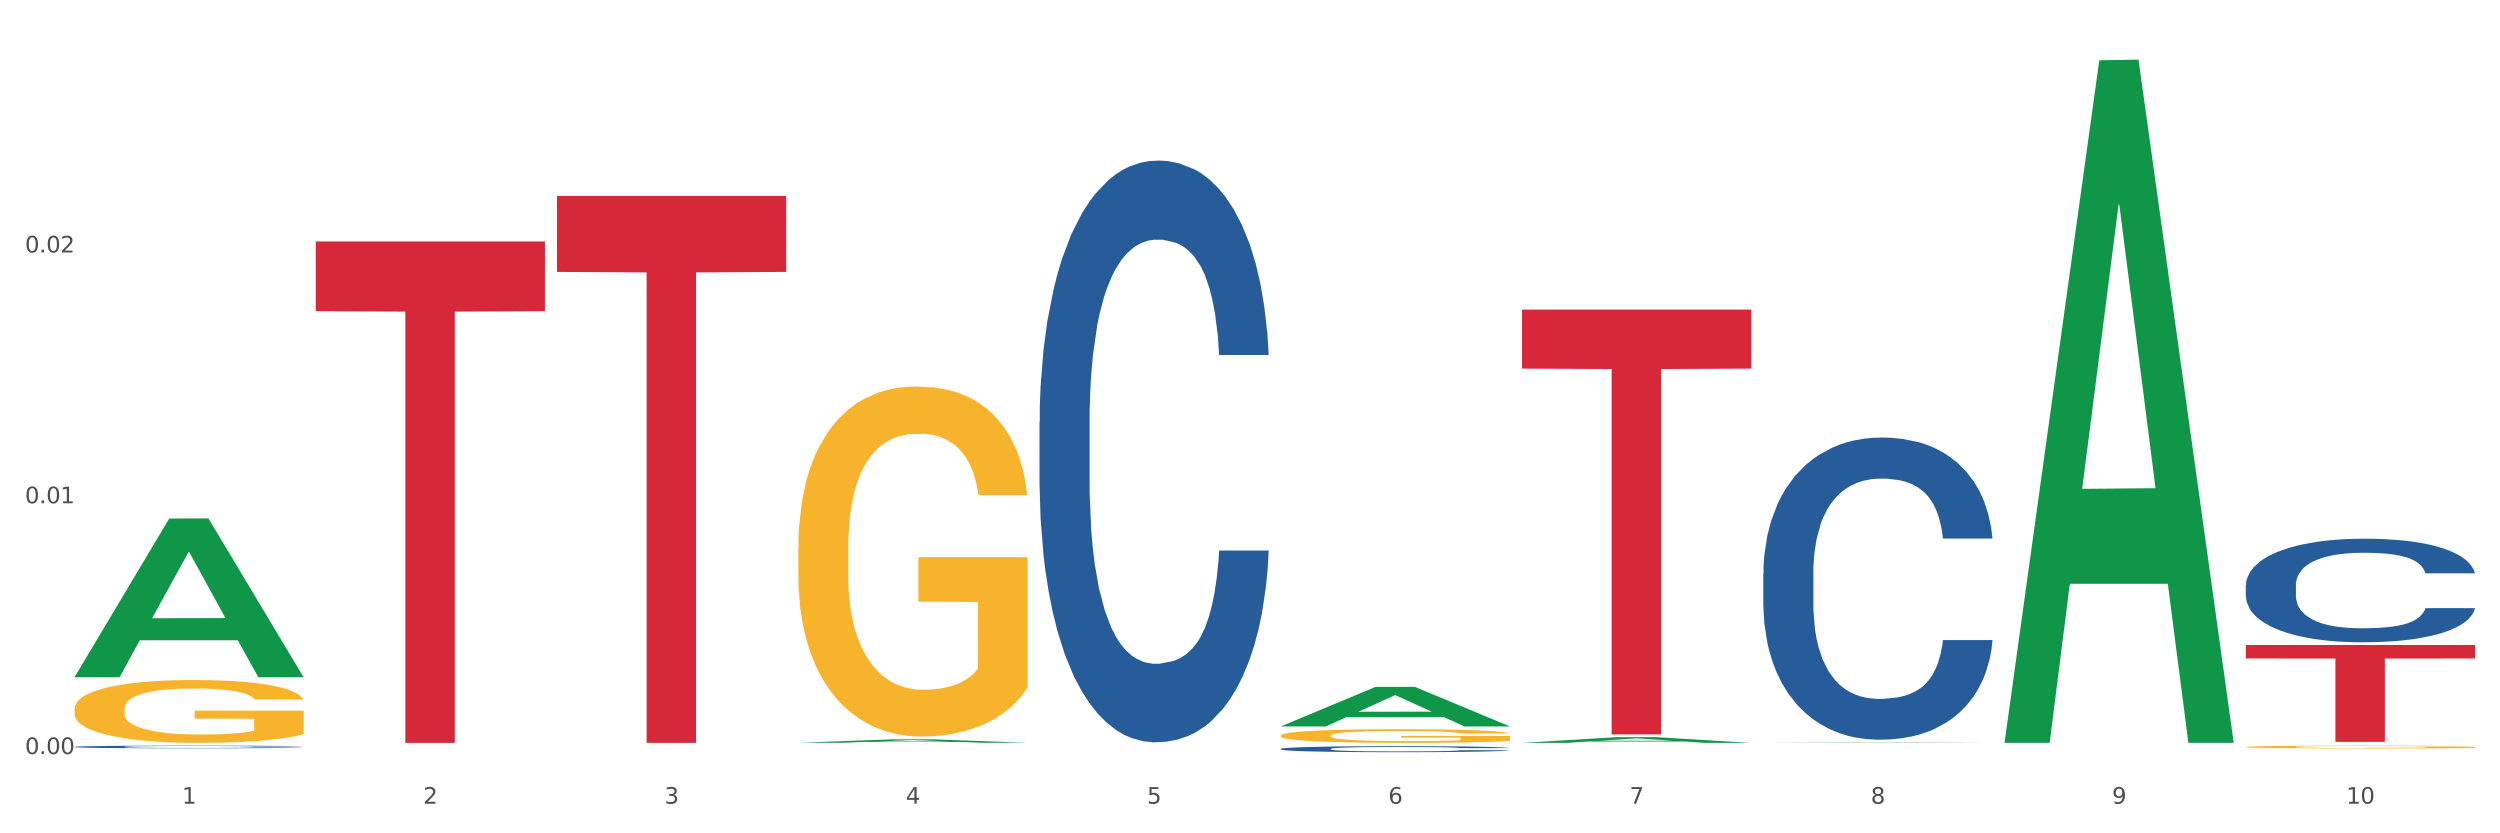 <?xml version="1.0" encoding="utf-8" standalone="no"?>
<!DOCTYPE svg PUBLIC "-//W3C//DTD SVG 1.1//EN"
  "http://www.w3.org/Graphics/SVG/1.1/DTD/svg11.dtd">
<svg xmlns:xlink="http://www.w3.org/1999/xlink" width="1080pt" height="360pt" viewBox="0 0 1080 360" xmlns="http://www.w3.org/2000/svg" version="1.1">
 <rect x="0" y="0" width="1080" height="360" fill="#333333" stroke="none"/>
 <defs>
  <style type="text/css">*{stroke-linejoin: round; stroke-linecap: butt}</style>
 </defs>
 <g id="figure_1">
  <g id="patch_1">
   <path d="M 0 360 
L 1080 360 
L 1080 0 
L 0 0 
z
" style="fill: #ffffff; stroke: #ffffff; stroke-linejoin: miter"/>
  </g>
  <g id="axes_1">
   <g id="matplotlib.axis_1">
    <g id="xtick_1">
     <g id="text_1">
      <!-- 1 -->
      <g style="fill: #4d4d4d" transform="translate(78.627 347.204) scale(0.096 -0.096)">
       <defs>
        <path id="DejaVuSans-31" d="M 794 531 
L 1825 531 
L 1825 4091 
L 703 3866 
L 703 4441 
L 1819 4666 
L 2450 4666 
L 2450 531 
L 3481 531 
L 3481 0 
L 794 0 
L 794 531 
z
" transform="scale(0.016)"/>
       </defs>
       <use xlink:href="#DejaVuSans-31"/>
      </g>
     </g>
    </g>
    <g id="xtick_2">
     <g id="text_2">
      <!-- 2 -->
      <g style="fill: #4d4d4d" transform="translate(182.851 347.204) scale(0.096 -0.096)">
       <defs>
        <path id="DejaVuSans-32" d="M 1228 531 
L 3431 531 
L 3431 0 
L 469 0 
L 469 531 
Q 828 903 1448 1529 
Q 2069 2156 2228 2338 
Q 2531 2678 2651 2914 
Q 2772 3150 2772 3378 
Q 2772 3750 2511 3984 
Q 2250 4219 1831 4219 
Q 1534 4219 1204 4116 
Q 875 4013 500 3803 
L 500 4441 
Q 881 4594 1212 4672 
Q 1544 4750 1819 4750 
Q 2544 4750 2975 4387 
Q 3406 4025 3406 3419 
Q 3406 3131 3298 2873 
Q 3191 2616 2906 2266 
Q 2828 2175 2409 1742 
Q 1991 1309 1228 531 
z
" transform="scale(0.016)"/>
       </defs>
       <use xlink:href="#DejaVuSans-32"/>
      </g>
     </g>
    </g>
    <g id="xtick_3">
     <g id="text_3">
      <!-- 3 -->
      <g style="fill: #4d4d4d" transform="translate(287.074 347.204) scale(0.096 -0.096)">
       <defs>
        <path id="DejaVuSans-33" d="M 2597 2516 
Q 3050 2419 3304 2112 
Q 3559 1806 3559 1356 
Q 3559 666 3084 287 
Q 2609 -91 1734 -91 
Q 1441 -91 1130 -33 
Q 819 25 488 141 
L 488 750 
Q 750 597 1062 519 
Q 1375 441 1716 441 
Q 2309 441 2620 675 
Q 2931 909 2931 1356 
Q 2931 1769 2642 2001 
Q 2353 2234 1838 2234 
L 1294 2234 
L 1294 2753 
L 1863 2753 
Q 2328 2753 2575 2939 
Q 2822 3125 2822 3475 
Q 2822 3834 2567 4026 
Q 2313 4219 1838 4219 
Q 1578 4219 1281 4162 
Q 984 4106 628 3988 
L 628 4550 
Q 988 4650 1302 4700 
Q 1616 4750 1894 4750 
Q 2613 4750 3031 4423 
Q 3450 4097 3450 3541 
Q 3450 3153 3228 2886 
Q 3006 2619 2597 2516 
z
" transform="scale(0.016)"/>
       </defs>
       <use xlink:href="#DejaVuSans-33"/>
      </g>
     </g>
    </g>
    <g id="xtick_4">
     <g id="text_4">
      <!-- 4 -->
      <g style="fill: #4d4d4d" transform="translate(391.298 347.204) scale(0.096 -0.096)">
       <defs>
        <path id="DejaVuSans-34" d="M 2419 4116 
L 825 1625 
L 2419 1625 
L 2419 4116 
z
M 2253 4666 
L 3047 4666 
L 3047 1625 
L 3713 1625 
L 3713 1100 
L 3047 1100 
L 3047 0 
L 2419 0 
L 2419 1100 
L 313 1100 
L 313 1709 
L 2253 4666 
z
" transform="scale(0.016)"/>
       </defs>
       <use xlink:href="#DejaVuSans-34"/>
      </g>
     </g>
    </g>
    <g id="xtick_5">
     <g id="text_5">
      <!-- 5 -->
      <g style="fill: #4d4d4d" transform="translate(495.522 347.204) scale(0.096 -0.096)">
       <defs>
        <path id="DejaVuSans-35" d="M 691 4666 
L 3169 4666 
L 3169 4134 
L 1269 4134 
L 1269 2991 
Q 1406 3038 1543 3061 
Q 1681 3084 1819 3084 
Q 2600 3084 3056 2656 
Q 3513 2228 3513 1497 
Q 3513 744 3044 326 
Q 2575 -91 1722 -91 
Q 1428 -91 1123 -41 
Q 819 9 494 109 
L 494 744 
Q 775 591 1075 516 
Q 1375 441 1709 441 
Q 2250 441 2565 725 
Q 2881 1009 2881 1497 
Q 2881 1984 2565 2268 
Q 2250 2553 1709 2553 
Q 1456 2553 1204 2497 
Q 953 2441 691 2322 
L 691 4666 
z
" transform="scale(0.016)"/>
       </defs>
       <use xlink:href="#DejaVuSans-35"/>
      </g>
     </g>
    </g>
    <g id="xtick_6">
     <g id="text_6">
      <!-- 6 -->
      <g style="fill: #4d4d4d" transform="translate(599.745 347.204) scale(0.096 -0.096)">
       <defs>
        <path id="DejaVuSans-36" d="M 2113 2584 
Q 1688 2584 1439 2293 
Q 1191 2003 1191 1497 
Q 1191 994 1439 701 
Q 1688 409 2113 409 
Q 2538 409 2786 701 
Q 3034 994 3034 1497 
Q 3034 2003 2786 2293 
Q 2538 2584 2113 2584 
z
M 3366 4563 
L 3366 3988 
Q 3128 4100 2886 4159 
Q 2644 4219 2406 4219 
Q 1781 4219 1451 3797 
Q 1122 3375 1075 2522 
Q 1259 2794 1537 2939 
Q 1816 3084 2150 3084 
Q 2853 3084 3261 2657 
Q 3669 2231 3669 1497 
Q 3669 778 3244 343 
Q 2819 -91 2113 -91 
Q 1303 -91 875 529 
Q 447 1150 447 2328 
Q 447 3434 972 4092 
Q 1497 4750 2381 4750 
Q 2619 4750 2861 4703 
Q 3103 4656 3366 4563 
z
" transform="scale(0.016)"/>
       </defs>
       <use xlink:href="#DejaVuSans-36"/>
      </g>
     </g>
    </g>
    <g id="xtick_7">
     <g id="text_7">
      <!-- 7 -->
      <g style="fill: #4d4d4d" transform="translate(703.969 347.204) scale(0.096 -0.096)">
       <defs>
        <path id="DejaVuSans-37" d="M 525 4666 
L 3525 4666 
L 3525 4397 
L 1831 0 
L 1172 0 
L 2766 4134 
L 525 4134 
L 525 4666 
z
" transform="scale(0.016)"/>
       </defs>
       <use xlink:href="#DejaVuSans-37"/>
      </g>
     </g>
    </g>
    <g id="xtick_8">
     <g id="text_8">
      <!-- 8 -->
      <g style="fill: #4d4d4d" transform="translate(808.193 347.204) scale(0.096 -0.096)">
       <defs>
        <path id="DejaVuSans-38" d="M 2034 2216 
Q 1584 2216 1326 1975 
Q 1069 1734 1069 1313 
Q 1069 891 1326 650 
Q 1584 409 2034 409 
Q 2484 409 2743 651 
Q 3003 894 3003 1313 
Q 3003 1734 2745 1975 
Q 2488 2216 2034 2216 
z
M 1403 2484 
Q 997 2584 770 2862 
Q 544 3141 544 3541 
Q 544 4100 942 4425 
Q 1341 4750 2034 4750 
Q 2731 4750 3128 4425 
Q 3525 4100 3525 3541 
Q 3525 3141 3298 2862 
Q 3072 2584 2669 2484 
Q 3125 2378 3379 2068 
Q 3634 1759 3634 1313 
Q 3634 634 3220 271 
Q 2806 -91 2034 -91 
Q 1263 -91 848 271 
Q 434 634 434 1313 
Q 434 1759 690 2068 
Q 947 2378 1403 2484 
z
M 1172 3481 
Q 1172 3119 1398 2916 
Q 1625 2713 2034 2713 
Q 2441 2713 2670 2916 
Q 2900 3119 2900 3481 
Q 2900 3844 2670 4047 
Q 2441 4250 2034 4250 
Q 1625 4250 1398 4047 
Q 1172 3844 1172 3481 
z
" transform="scale(0.016)"/>
       </defs>
       <use xlink:href="#DejaVuSans-38"/>
      </g>
     </g>
    </g>
    <g id="xtick_9">
     <g id="text_9">
      <!-- 9 -->
      <g style="fill: #4d4d4d" transform="translate(912.416 347.204) scale(0.096 -0.096)">
       <defs>
        <path id="DejaVuSans-39" d="M 703 97 
L 703 672 
Q 941 559 1184 500 
Q 1428 441 1663 441 
Q 2288 441 2617 861 
Q 2947 1281 2994 2138 
Q 2813 1869 2534 1725 
Q 2256 1581 1919 1581 
Q 1219 1581 811 2004 
Q 403 2428 403 3163 
Q 403 3881 828 4315 
Q 1253 4750 1959 4750 
Q 2769 4750 3195 4129 
Q 3622 3509 3622 2328 
Q 3622 1225 3098 567 
Q 2575 -91 1691 -91 
Q 1453 -91 1209 -44 
Q 966 3 703 97 
z
M 1959 2075 
Q 2384 2075 2632 2365 
Q 2881 2656 2881 3163 
Q 2881 3666 2632 3958 
Q 2384 4250 1959 4250 
Q 1534 4250 1286 3958 
Q 1038 3666 1038 3163 
Q 1038 2656 1286 2365 
Q 1534 2075 1959 2075 
z
" transform="scale(0.016)"/>
       </defs>
       <use xlink:href="#DejaVuSans-39"/>
      </g>
     </g>
    </g>
    <g id="xtick_10">
     <g id="text_10">
      <!-- 10 -->
      <g style="fill: #4d4d4d" transform="translate(1013.586 347.204) scale(0.096 -0.096)">
       <defs>
        <path id="DejaVuSans-30" d="M 2034 4250 
Q 1547 4250 1301 3770 
Q 1056 3291 1056 2328 
Q 1056 1369 1301 889 
Q 1547 409 2034 409 
Q 2525 409 2770 889 
Q 3016 1369 3016 2328 
Q 3016 3291 2770 3770 
Q 2525 4250 2034 4250 
z
M 2034 4750 
Q 2819 4750 3233 4129 
Q 3647 3509 3647 2328 
Q 3647 1150 3233 529 
Q 2819 -91 2034 -91 
Q 1250 -91 836 529 
Q 422 1150 422 2328 
Q 422 3509 836 4129 
Q 1250 4750 2034 4750 
z
" transform="scale(0.016)"/>
       </defs>
       <use xlink:href="#DejaVuSans-31"/>
       <use xlink:href="#DejaVuSans-30" transform="translate(63.623 0)"/>
      </g>
     </g>
    </g>
    <g id="xtick_11"/>
    <g id="xtick_12"/>
    <g id="xtick_13"/>
    <g id="xtick_14"/>
    <g id="xtick_15"/>
    <g id="xtick_16"/>
    <g id="xtick_17"/>
    <g id="xtick_18"/>
    <g id="xtick_19"/>
   </g>
   <g id="matplotlib.axis_2">
    <g id="ytick_1">
     <g id="text_11">
      <!-- 0.00 -->
      <g style="fill: #4d4d4d" transform="translate(10.8 325.764) scale(0.096 -0.096)">
       <defs>
        <path id="DejaVuSans-2e" d="M 684 794 
L 1344 794 
L 1344 0 
L 684 0 
L 684 794 
z
" transform="scale(0.016)"/>
       </defs>
       <use xlink:href="#DejaVuSans-30"/>
       <use xlink:href="#DejaVuSans-2e" transform="translate(63.623 0)"/>
       <use xlink:href="#DejaVuSans-30" transform="translate(95.41 0)"/>
       <use xlink:href="#DejaVuSans-30" transform="translate(159.033 0)"/>
      </g>
     </g>
    </g>
    <g id="ytick_2">
     <g id="text_12">
      <!-- 0.01 -->
      <g style="fill: #4d4d4d" transform="translate(10.8 217.417) scale(0.096 -0.096)">
       <use xlink:href="#DejaVuSans-30"/>
       <use xlink:href="#DejaVuSans-2e" transform="translate(63.623 0)"/>
       <use xlink:href="#DejaVuSans-30" transform="translate(95.41 0)"/>
       <use xlink:href="#DejaVuSans-31" transform="translate(159.033 0)"/>
      </g>
     </g>
    </g>
    <g id="ytick_3">
     <g id="text_13">
      <!-- 0.02 -->
      <g style="fill: #4d4d4d" transform="translate(10.8 109.069) scale(0.096 -0.096)">
       <use xlink:href="#DejaVuSans-30"/>
       <use xlink:href="#DejaVuSans-2e" transform="translate(63.623 0)"/>
       <use xlink:href="#DejaVuSans-30" transform="translate(95.41 0)"/>
       <use xlink:href="#DejaVuSans-32" transform="translate(159.033 0)"/>
      </g>
     </g>
    </g>
    <g id="ytick_4"/>
    <g id="ytick_5"/>
    <g id="ytick_6"/>
   </g>
   <g id="PolyCollection_1">
    <path d="M 32.175 292.462 
L 32.277 292.398 
L 73.107 224.008 
L 90.051 223.943 
L 131.187 292.591 
L 111.589 292.591 
L 102.709 276.605 
L 60.552 276.605 
L 60.246 276.863 
L 51.671 292.591 
L 32.175 292.591 
L 32.175 292.462 
L 65.86 267.066 
L 97.401 267.001 
L 81.783 238.575 
L 81.579 238.446 
L 81.375 238.639 
L 65.758 267.001 
L 65.86 267.066 
L 32.175 292.462 
z
" clip-path="url(#pc1be4b6516)" style="fill: #109648"/>
    <path d="M 344.846 236.845 
L 344.963 236.707 
L 344.963 231.735 
L 345.197 227.453 
L 346.366 217.094 
L 348.119 208.531 
L 349.405 203.973 
L 350.691 200.243 
L 352.21 196.514 
L 354.081 192.647 
L 357.471 186.984 
L 359.575 184.083 
L 362.147 181.045 
L 366.823 176.625 
L 370.213 174.139 
L 373.72 172.067 
L 379.448 169.581 
L 383.188 168.476 
L 387.163 167.647 
L 391.956 167.095 
L 395.579 166.957 
L 403.529 167.371 
L 410.309 168.614 
L 413.582 169.581 
L 417.79 171.238 
L 420.011 172.343 
L 423.635 174.553 
L 427.376 177.454 
L 429.947 179.94 
L 433.805 184.636 
L 436.728 189.332 
L 439.416 195.133 
L 440.819 199.138 
L 441.871 202.868 
L 442.806 207.149 
L 443.741 213.917 
L 422.7 213.917 
L 421.882 209.083 
L 420.596 204.525 
L 418.725 200.105 
L 417.089 197.343 
L 414.283 193.89 
L 411.711 191.68 
L 409.023 190.023 
L 405.75 188.641 
L 403.178 187.951 
L 399.554 187.398 
L 392.423 187.536 
L 387.63 188.641 
L 384.357 190.023 
L 382.253 191.266 
L 380.383 192.647 
L 378.279 194.581 
L 375.824 197.481 
L 374.07 200.105 
L 372.317 203.42 
L 370.914 206.735 
L 369.628 210.602 
L 368.576 214.746 
L 367.758 219.028 
L 367.056 224.276 
L 366.472 232.978 
L 366.472 251.9 
L 366.706 256.182 
L 367.29 261.845 
L 367.992 266.126 
L 369.161 271.237 
L 370.213 274.69 
L 372.2 279.662 
L 374.421 283.806 
L 376.174 286.43 
L 377.928 288.64 
L 380.967 291.678 
L 384.357 294.164 
L 387.28 295.684 
L 391.254 297.065 
L 393.943 297.617 
L 396.281 297.894 
L 402.009 297.894 
L 406.1 297.479 
L 410.659 296.513 
L 414.166 295.269 
L 417.089 293.75 
L 420.362 291.264 
L 422.466 288.916 
L 422.466 260.049 
L 396.748 259.911 
L 396.748 240.712 
L 443.858 240.712 
L 443.858 297.065 
L 441.871 299.965 
L 439.65 302.59 
L 437.312 304.938 
L 433.805 307.838 
L 429.597 310.601 
L 425.856 312.534 
L 421.882 314.192 
L 417.206 315.711 
L 411.127 317.092 
L 407.386 317.645 
L 402.71 318.059 
L 397.216 318.197 
L 392.423 317.921 
L 387.747 317.23 
L 382.838 315.987 
L 378.045 314.192 
L 374.421 312.396 
L 370.797 310.186 
L 366.94 307.286 
L 363.9 304.523 
L 361.562 302.037 
L 358.99 298.861 
L 356.185 294.717 
L 354.081 290.988 
L 352.21 287.12 
L 350.223 282.148 
L 348.82 277.866 
L 347.418 272.48 
L 346.599 268.474 
L 345.664 262.259 
L 344.963 253.557 
L 344.846 236.845 
z
" clip-path="url(#pc1be4b6516)" style="fill: #f7b32b"/>
    <path d="M 553.293 317.748 
L 553.41 317.742 
L 553.41 317.548 
L 553.644 317.38 
L 554.813 316.975 
L 556.566 316.64 
L 557.852 316.461 
L 559.138 316.315 
L 560.658 316.169 
L 562.528 316.018 
L 565.918 315.796 
L 568.022 315.683 
L 570.594 315.564 
L 575.27 315.391 
L 578.66 315.294 
L 582.167 315.213 
L 587.895 315.115 
L 591.636 315.072 
L 595.61 315.04 
L 600.403 315.018 
L 604.027 315.013 
L 611.976 315.029 
L 618.756 315.078 
L 622.029 315.115 
L 626.237 315.18 
L 628.458 315.223 
L 632.082 315.31 
L 635.823 315.423 
L 638.395 315.521 
L 642.252 315.705 
L 645.175 315.888 
L 647.863 316.115 
L 649.266 316.272 
L 650.318 316.418 
L 651.253 316.586 
L 652.189 316.85 
L 631.147 316.85 
L 630.329 316.661 
L 629.043 316.483 
L 627.173 316.31 
L 625.536 316.202 
L 622.73 316.067 
L 620.159 315.98 
L 617.47 315.915 
L 614.197 315.861 
L 611.625 315.834 
L 608.001 315.813 
L 600.87 315.818 
L 596.078 315.861 
L 592.805 315.915 
L 590.7 315.964 
L 588.83 316.018 
L 586.726 316.094 
L 584.271 316.207 
L 582.518 316.31 
L 580.764 316.44 
L 579.361 316.569 
L 578.075 316.721 
L 577.023 316.883 
L 576.205 317.05 
L 575.504 317.256 
L 574.919 317.596 
L 574.919 318.337 
L 575.153 318.504 
L 575.737 318.726 
L 576.439 318.893 
L 577.608 319.093 
L 578.66 319.229 
L 580.647 319.423 
L 582.868 319.585 
L 584.622 319.688 
L 586.375 319.774 
L 589.415 319.893 
L 592.805 319.991 
L 595.727 320.05 
L 599.702 320.104 
L 602.39 320.126 
L 604.728 320.137 
L 610.456 320.137 
L 614.548 320.12 
L 619.107 320.083 
L 622.613 320.034 
L 625.536 319.974 
L 628.809 319.877 
L 630.913 319.785 
L 630.913 318.656 
L 605.196 318.65 
L 605.196 317.899 
L 652.306 317.899 
L 652.306 320.104 
L 650.318 320.218 
L 648.097 320.32 
L 645.759 320.412 
L 642.252 320.526 
L 638.044 320.634 
L 634.303 320.71 
L 630.329 320.774 
L 625.653 320.834 
L 619.574 320.888 
L 615.833 320.91 
L 611.158 320.926 
L 605.663 320.931 
L 600.87 320.92 
L 596.195 320.893 
L 591.285 320.845 
L 586.492 320.774 
L 582.868 320.704 
L 579.244 320.618 
L 575.387 320.504 
L 572.347 320.396 
L 570.009 320.299 
L 567.438 320.174 
L 564.632 320.012 
L 562.528 319.866 
L 560.658 319.715 
L 558.67 319.52 
L 557.268 319.353 
L 555.865 319.142 
L 555.047 318.985 
L 554.111 318.742 
L 553.41 318.402 
L 553.293 317.748 
z
" clip-path="url(#pc1be4b6516)" style="fill: #f7b32b"/>
    <path d="M 970.188 322.675 
L 970.304 322.674 
L 970.304 322.634 
L 970.538 322.6 
L 971.707 322.517 
L 973.461 322.449 
L 974.747 322.413 
L 976.032 322.383 
L 977.552 322.353 
L 979.422 322.322 
L 982.813 322.277 
L 984.917 322.254 
L 987.488 322.229 
L 992.164 322.194 
L 995.554 322.174 
L 999.061 322.157 
L 1004.789 322.138 
L 1008.53 322.129 
L 1012.505 322.122 
L 1017.297 322.118 
L 1020.921 322.117 
L 1028.87 322.12 
L 1035.65 322.13 
L 1038.923 322.138 
L 1043.132 322.151 
L 1045.353 322.16 
L 1048.977 322.177 
L 1052.717 322.201 
L 1055.289 322.22 
L 1059.147 322.258 
L 1062.069 322.295 
L 1064.758 322.342 
L 1066.161 322.374 
L 1067.213 322.404 
L 1068.148 322.438 
L 1069.083 322.492 
L 1048.041 322.492 
L 1047.223 322.453 
L 1045.937 322.417 
L 1044.067 322.382 
L 1042.43 322.36 
L 1039.625 322.332 
L 1037.053 322.314 
L 1034.364 322.301 
L 1031.091 322.29 
L 1028.52 322.284 
L 1024.896 322.28 
L 1017.765 322.281 
L 1012.972 322.29 
L 1009.699 322.301 
L 1007.595 322.311 
L 1005.724 322.322 
L 1003.62 322.337 
L 1001.165 322.361 
L 999.412 322.382 
L 997.659 322.408 
L 996.256 322.435 
L 994.97 322.466 
L 993.918 322.499 
L 993.1 322.533 
L 992.398 322.575 
L 991.814 322.644 
L 991.814 322.796 
L 992.047 322.83 
L 992.632 322.875 
L 993.333 322.909 
L 994.502 322.95 
L 995.554 322.978 
L 997.542 323.018 
L 999.763 323.051 
L 1001.516 323.072 
L 1003.27 323.089 
L 1006.309 323.114 
L 1009.699 323.134 
L 1012.621 323.146 
L 1016.596 323.157 
L 1019.285 323.161 
L 1021.623 323.163 
L 1027.351 323.163 
L 1031.442 323.16 
L 1036.001 323.152 
L 1039.508 323.142 
L 1042.43 323.13 
L 1045.704 323.11 
L 1047.808 323.092 
L 1047.808 322.861 
L 1022.09 322.86 
L 1022.09 322.706 
L 1069.2 322.706 
L 1069.2 323.157 
L 1067.213 323.18 
L 1064.992 323.201 
L 1062.654 323.22 
L 1059.147 323.243 
L 1054.938 323.265 
L 1051.198 323.28 
L 1047.223 323.294 
L 1042.547 323.306 
L 1036.469 323.317 
L 1032.728 323.321 
L 1028.052 323.325 
L 1022.558 323.326 
L 1017.765 323.323 
L 1013.089 323.318 
L 1008.179 323.308 
L 1003.387 323.294 
L 999.763 323.279 
L 996.139 323.262 
L 992.281 323.238 
L 989.242 323.216 
L 986.904 323.196 
L 984.332 323.171 
L 981.527 323.138 
L 979.422 323.108 
L 977.552 323.077 
L 975.565 323.037 
L 974.162 323.003 
L 972.759 322.96 
L 971.941 322.928 
L 971.006 322.878 
L 970.304 322.809 
L 970.188 322.675 
z
" clip-path="url(#pc1be4b6516)" style="fill: #f7b32b"/>
    <path d="M 970.188 252.822 
L 970.305 252.781 
L 970.305 251.637 
L 970.656 250.084 
L 971.943 247.224 
L 973.582 245.059 
L 976.39 242.526 
L 977.912 241.463 
L 979.902 240.279 
L 983.998 238.358 
L 988.679 236.724 
L 991.956 235.825 
L 994.414 235.253 
L 999.915 234.232 
L 1003.075 233.782 
L 1006.352 233.415 
L 1009.161 233.17 
L 1013.842 232.884 
L 1017.587 232.761 
L 1021.917 232.72 
L 1025.546 232.761 
L 1030.344 232.924 
L 1037.366 233.415 
L 1040.058 233.701 
L 1043.686 234.191 
L 1047.431 234.845 
L 1050.474 235.498 
L 1053.985 236.438 
L 1057.613 237.664 
L 1061.125 239.216 
L 1063.582 240.646 
L 1065.572 242.158 
L 1067.327 243.997 
L 1068.615 245.999 
L 1069.2 247.674 
L 1047.782 247.674 
L 1047.197 246.162 
L 1046.027 244.528 
L 1044.857 243.425 
L 1043.569 242.526 
L 1041.58 241.504 
L 1039.824 240.851 
L 1036.898 240.074 
L 1034.206 239.584 
L 1031.983 239.298 
L 1029.291 239.053 
L 1023.556 238.808 
L 1019.46 238.808 
L 1016.885 238.889 
L 1013.725 239.094 
L 1011.033 239.38 
L 1007.873 239.87 
L 1005.415 240.401 
L 1002.958 241.096 
L 1001.553 241.586 
L 999.447 242.485 
L 998.042 243.22 
L 996.17 244.487 
L 995.116 245.386 
L 993.244 247.715 
L 992.424 249.431 
L 992.073 250.615 
L 991.839 251.923 
L 991.839 258.296 
L 992.541 261.156 
L 993.127 262.382 
L 994.063 263.771 
L 995.818 265.569 
L 998.393 267.326 
L 1001.085 268.592 
L 1003.309 269.369 
L 1005.415 269.941 
L 1007.522 270.39 
L 1010.097 270.799 
L 1012.203 271.044 
L 1015.363 271.289 
L 1019.109 271.412 
L 1022.035 271.412 
L 1028.003 271.207 
L 1030.695 271.003 
L 1033.27 270.717 
L 1036.079 270.268 
L 1038.303 269.777 
L 1039.59 269.41 
L 1041.697 268.633 
L 1043.335 267.816 
L 1044.739 266.876 
L 1045.676 266.059 
L 1046.729 264.834 
L 1047.548 263.444 
L 1047.782 262.709 
L 1069.2 262.709 
L 1068.732 264.18 
L 1067.913 265.61 
L 1066.274 267.53 
L 1064.987 268.633 
L 1062.997 269.982 
L 1060.89 271.126 
L 1057.965 272.392 
L 1055.273 273.332 
L 1052.464 274.149 
L 1049.421 274.884 
L 1043.92 275.906 
L 1041.931 276.192 
L 1037.717 276.682 
L 1034.44 276.968 
L 1029.642 277.254 
L 1024.726 277.418 
L 1019.577 277.458 
L 1015.012 277.377 
L 1009.98 277.132 
L 1006.82 276.886 
L 1003.309 276.519 
L 999.212 275.947 
L 995.35 275.252 
L 991.722 274.435 
L 988.328 273.495 
L 985.168 272.433 
L 981.072 270.676 
L 978.029 268.96 
L 975.805 267.367 
L 974.284 266.018 
L 972.762 264.302 
L 971.943 263.118 
L 970.656 260.258 
L 970.188 257.602 
L 970.188 252.822 
z
" clip-path="url(#pc1be4b6516)" style="fill: #255c99"/>
    <path d="M 761.74 247.669 
L 761.857 247.55 
L 761.857 244.211 
L 762.208 239.681 
L 763.496 231.335 
L 765.134 225.017 
L 767.943 217.625 
L 769.465 214.525 
L 771.454 211.068 
L 775.551 205.464 
L 780.232 200.695 
L 783.509 198.072 
L 785.967 196.403 
L 791.467 193.423 
L 794.627 192.111 
L 797.904 191.038 
L 800.713 190.323 
L 805.395 189.488 
L 809.14 189.131 
L 813.47 189.011 
L 817.098 189.131 
L 821.897 189.608 
L 828.919 191.038 
L 831.611 191.873 
L 835.239 193.303 
L 838.984 195.211 
L 842.027 197.119 
L 845.538 199.861 
L 849.166 203.437 
L 852.677 207.968 
L 855.135 212.141 
L 857.125 216.552 
L 858.88 221.917 
L 860.168 227.759 
L 860.753 232.647 
L 839.335 232.647 
L 838.75 228.236 
L 837.58 223.467 
L 836.409 220.248 
L 835.122 217.625 
L 833.132 214.644 
L 831.377 212.737 
L 828.451 210.471 
L 825.759 209.041 
L 823.535 208.206 
L 820.843 207.491 
L 815.109 206.776 
L 811.012 206.776 
L 808.438 207.014 
L 805.278 207.61 
L 802.586 208.445 
L 799.426 209.875 
L 796.968 211.425 
L 794.51 213.452 
L 793.106 214.883 
L 790.999 217.506 
L 789.595 219.652 
L 787.722 223.347 
L 786.669 225.97 
L 784.796 232.766 
L 783.977 237.773 
L 783.626 241.231 
L 783.392 245.046 
L 783.392 263.645 
L 784.094 271.99 
L 784.679 275.567 
L 785.616 279.62 
L 787.371 284.866 
L 789.946 289.993 
L 792.638 293.689 
L 794.862 295.954 
L 796.968 297.623 
L 799.075 298.934 
L 801.65 300.127 
L 803.756 300.842 
L 806.916 301.557 
L 810.661 301.915 
L 813.587 301.915 
L 819.556 301.319 
L 822.248 300.723 
L 824.823 299.888 
L 827.632 298.577 
L 829.855 297.146 
L 831.143 296.073 
L 833.249 293.808 
L 834.888 291.423 
L 836.292 288.681 
L 837.229 286.297 
L 838.282 282.72 
L 839.101 278.667 
L 839.335 276.521 
L 860.753 276.521 
L 860.285 280.813 
L 859.465 284.985 
L 857.827 290.589 
L 856.539 293.808 
L 854.55 297.742 
L 852.443 301.08 
L 849.517 304.776 
L 846.825 307.518 
L 844.017 309.903 
L 840.974 312.049 
L 835.473 315.029 
L 833.483 315.864 
L 829.27 317.295 
L 825.993 318.129 
L 821.195 318.964 
L 816.279 319.441 
L 811.13 319.56 
L 806.565 319.321 
L 801.533 318.606 
L 798.373 317.891 
L 794.862 316.818 
L 790.765 315.149 
L 786.903 313.122 
L 783.275 310.737 
L 779.881 307.995 
L 776.721 304.896 
L 772.625 299.769 
L 769.582 294.762 
L 767.358 290.112 
L 765.837 286.178 
L 764.315 281.17 
L 763.496 277.713 
L 762.208 269.367 
L 761.74 261.618 
L 761.74 247.669 
z
" clip-path="url(#pc1be4b6516)" style="fill: #255c99"/>
    <path d="M 553.293 323.508 
L 553.41 323.506 
L 553.41 323.439 
L 553.761 323.348 
L 555.049 323.181 
L 556.687 323.054 
L 559.496 322.906 
L 561.017 322.844 
L 563.007 322.774 
L 567.103 322.662 
L 571.785 322.566 
L 575.062 322.514 
L 577.52 322.48 
L 583.02 322.421 
L 586.18 322.394 
L 589.457 322.373 
L 592.266 322.358 
L 596.948 322.342 
L 600.693 322.335 
L 605.023 322.332 
L 608.651 322.335 
L 613.45 322.344 
L 620.472 322.373 
L 623.164 322.389 
L 626.792 322.418 
L 630.537 322.456 
L 633.58 322.495 
L 637.091 322.55 
L 640.719 322.621 
L 644.23 322.712 
L 646.688 322.796 
L 648.677 322.884 
L 650.433 322.992 
L 651.72 323.109 
L 652.306 323.207 
L 630.888 323.207 
L 630.303 323.119 
L 629.132 323.023 
L 627.962 322.958 
L 626.675 322.906 
L 624.685 322.846 
L 622.929 322.808 
L 620.004 322.762 
L 617.312 322.734 
L 615.088 322.717 
L 612.396 322.703 
L 606.661 322.688 
L 602.565 322.688 
L 599.99 322.693 
L 596.83 322.705 
L 594.139 322.722 
L 590.979 322.75 
L 588.521 322.781 
L 586.063 322.822 
L 584.659 322.851 
L 582.552 322.903 
L 581.148 322.946 
L 579.275 323.021 
L 578.222 323.073 
L 576.349 323.209 
L 575.53 323.31 
L 575.179 323.379 
L 574.945 323.456 
L 574.945 323.828 
L 575.647 323.996 
L 576.232 324.067 
L 577.168 324.149 
L 578.924 324.254 
L 581.499 324.357 
L 584.191 324.431 
L 586.414 324.476 
L 588.521 324.51 
L 590.628 324.536 
L 593.202 324.56 
L 595.309 324.574 
L 598.469 324.589 
L 602.214 324.596 
L 605.14 324.596 
L 611.109 324.584 
L 613.801 324.572 
L 616.375 324.555 
L 619.184 324.529 
L 621.408 324.5 
L 622.695 324.479 
L 624.802 324.433 
L 626.441 324.385 
L 627.845 324.33 
L 628.781 324.283 
L 629.835 324.211 
L 630.654 324.13 
L 630.888 324.087 
L 652.306 324.087 
L 651.837 324.173 
L 651.018 324.256 
L 649.38 324.369 
L 648.092 324.433 
L 646.103 324.512 
L 643.996 324.579 
L 641.07 324.653 
L 638.378 324.708 
L 635.569 324.756 
L 632.526 324.799 
L 627.026 324.859 
L 625.036 324.875 
L 620.823 324.904 
L 617.546 324.921 
L 612.747 324.938 
L 607.832 324.947 
L 602.682 324.95 
L 598.118 324.945 
L 593.085 324.93 
L 589.925 324.916 
L 586.414 324.895 
L 582.318 324.861 
L 578.456 324.82 
L 574.828 324.773 
L 571.434 324.718 
L 568.274 324.655 
L 564.177 324.553 
L 561.135 324.452 
L 558.911 324.359 
L 557.389 324.28 
L 555.868 324.18 
L 555.049 324.111 
L 553.761 323.943 
L 553.293 323.788 
L 553.293 323.508 
z
" clip-path="url(#pc1be4b6516)" style="fill: #255c99"/>
    <path d="M 449.069 182.285 
L 449.187 182.056 
L 449.187 175.629 
L 449.538 166.907 
L 450.825 150.84 
L 452.464 138.675 
L 455.272 124.445 
L 456.794 118.477 
L 458.783 111.821 
L 462.88 101.033 
L 467.561 91.852 
L 470.838 86.803 
L 473.296 83.589 
L 478.797 77.851 
L 481.957 75.326 
L 485.234 73.261 
L 488.042 71.884 
L 492.724 70.277 
L 496.469 69.588 
L 500.799 69.359 
L 504.427 69.588 
L 509.226 70.506 
L 516.248 73.261 
L 518.94 74.867 
L 522.568 77.622 
L 526.313 81.294 
L 529.356 84.966 
L 532.867 90.246 
L 536.495 97.131 
L 540.006 105.853 
L 542.464 113.887 
L 544.454 122.379 
L 546.209 132.708 
L 547.497 143.955 
L 548.082 153.365 
L 526.664 153.365 
L 526.079 144.873 
L 524.909 135.692 
L 523.738 129.494 
L 522.451 124.445 
L 520.461 118.707 
L 518.706 115.034 
L 515.78 110.673 
L 513.088 107.919 
L 510.864 106.312 
L 508.173 104.935 
L 502.438 103.558 
L 498.342 103.558 
L 495.767 104.017 
L 492.607 105.165 
L 489.915 106.771 
L 486.755 109.526 
L 484.297 112.51 
L 481.84 116.411 
L 480.435 119.166 
L 478.328 124.215 
L 476.924 128.347 
L 475.051 135.462 
L 473.998 140.512 
L 472.126 153.595 
L 471.306 163.235 
L 470.955 169.891 
L 470.721 177.236 
L 470.721 213.042 
L 471.423 229.108 
L 472.009 235.994 
L 472.945 243.798 
L 474.7 253.897 
L 477.275 263.767 
L 479.967 270.882 
L 482.191 275.243 
L 484.297 278.456 
L 486.404 280.981 
L 488.979 283.276 
L 491.085 284.654 
L 494.245 286.031 
L 497.991 286.719 
L 500.916 286.719 
L 506.885 285.572 
L 509.577 284.424 
L 512.152 282.817 
L 514.961 280.293 
L 517.184 277.538 
L 518.472 275.473 
L 520.578 271.112 
L 522.217 266.521 
L 523.621 261.242 
L 524.558 256.651 
L 525.611 249.766 
L 526.43 241.962 
L 526.664 237.83 
L 548.082 237.83 
L 547.614 246.093 
L 546.795 254.127 
L 545.156 264.914 
L 543.869 271.112 
L 541.879 278.686 
L 539.772 285.113 
L 536.846 292.228 
L 534.155 297.507 
L 531.346 302.098 
L 528.303 306.229 
L 522.802 311.967 
L 520.813 313.574 
L 516.599 316.328 
L 513.322 317.935 
L 508.524 319.541 
L 503.608 320.46 
L 498.459 320.689 
L 493.894 320.23 
L 488.862 318.853 
L 485.702 317.476 
L 482.191 315.41 
L 478.094 312.197 
L 474.232 308.295 
L 470.604 303.704 
L 467.21 298.425 
L 464.05 292.457 
L 459.954 282.588 
L 456.911 272.948 
L 454.687 263.996 
L 453.166 256.422 
L 451.644 246.782 
L 450.825 240.126 
L 449.538 224.059 
L 449.069 209.14 
L 449.069 182.285 
z
" clip-path="url(#pc1be4b6516)" style="fill: #255c99"/>
    <path d="M 32.175 322.633 
L 32.292 322.632 
L 32.292 322.603 
L 32.643 322.563 
L 33.931 322.489 
L 35.569 322.434 
L 38.378 322.369 
L 39.899 322.341 
L 41.889 322.311 
L 45.985 322.261 
L 50.667 322.219 
L 53.944 322.196 
L 56.401 322.182 
L 61.902 322.155 
L 65.062 322.144 
L 68.339 322.134 
L 71.148 322.128 
L 75.829 322.121 
L 79.575 322.118 
L 83.905 322.117 
L 87.533 322.118 
L 92.331 322.122 
L 99.354 322.134 
L 102.045 322.142 
L 105.674 322.154 
L 109.419 322.171 
L 112.462 322.188 
L 115.973 322.212 
L 119.601 322.244 
L 123.112 322.284 
L 125.57 322.32 
L 127.559 322.359 
L 129.315 322.406 
L 130.602 322.458 
L 131.187 322.501 
L 109.77 322.501 
L 109.185 322.462 
L 108.014 322.42 
L 106.844 322.392 
L 105.557 322.369 
L 103.567 322.342 
L 101.811 322.325 
L 98.886 322.306 
L 96.194 322.293 
L 93.97 322.286 
L 91.278 322.279 
L 85.543 322.273 
L 81.447 322.273 
L 78.872 322.275 
L 75.712 322.28 
L 73.021 322.288 
L 69.861 322.3 
L 67.403 322.314 
L 64.945 322.332 
L 63.541 322.344 
L 61.434 322.367 
L 60.03 322.386 
L 58.157 322.419 
L 57.104 322.442 
L 55.231 322.502 
L 54.412 322.546 
L 54.061 322.576 
L 53.827 322.61 
L 53.827 322.774 
L 54.529 322.847 
L 55.114 322.879 
L 56.05 322.914 
L 57.806 322.961 
L 60.381 323.006 
L 63.072 323.038 
L 65.296 323.058 
L 67.403 323.073 
L 69.509 323.084 
L 72.084 323.095 
L 74.191 323.101 
L 77.351 323.108 
L 81.096 323.111 
L 84.022 323.111 
L 89.991 323.105 
L 92.683 323.1 
L 95.257 323.093 
L 98.066 323.081 
L 100.29 323.069 
L 101.577 323.059 
L 103.684 323.039 
L 105.322 323.018 
L 106.727 322.994 
L 107.663 322.973 
L 108.717 322.942 
L 109.536 322.906 
L 109.77 322.887 
L 131.187 322.887 
L 130.719 322.925 
L 129.9 322.962 
L 128.262 323.011 
L 126.974 323.039 
L 124.985 323.074 
L 122.878 323.103 
L 119.952 323.136 
L 117.26 323.16 
L 114.451 323.181 
L 111.408 323.2 
L 105.908 323.226 
L 103.918 323.233 
L 99.705 323.246 
L 96.428 323.253 
L 91.629 323.261 
L 86.714 323.265 
L 81.564 323.266 
L 77 323.264 
L 71.967 323.258 
L 68.807 323.251 
L 65.296 323.242 
L 61.2 323.227 
L 57.338 323.209 
L 53.71 323.188 
L 50.316 323.164 
L 47.156 323.137 
L 43.059 323.092 
L 40.016 323.048 
L 37.793 323.007 
L 36.271 322.972 
L 34.75 322.928 
L 33.931 322.898 
L 32.643 322.824 
L 32.175 322.756 
L 32.175 322.633 
z
" clip-path="url(#pc1be4b6516)" style="fill: #255c99"/>
    <path d="M 136.399 104.309 
L 235.411 104.309 
L 235.411 134.412 
L 196.463 134.616 
L 196.463 320.931 
L 175.112 320.931 
L 175.112 134.616 
L 136.399 134.412 
L 136.399 104.512 
L 136.399 104.309 
z
" clip-path="url(#pc1be4b6516)" style="fill: #d62839"/>
    <path d="M 240.622 84.627 
L 339.635 84.627 
L 339.635 117.465 
L 300.687 117.687 
L 300.687 320.931 
L 279.336 320.931 
L 279.336 117.687 
L 240.622 117.465 
L 240.622 84.849 
L 240.622 84.627 
z
" clip-path="url(#pc1be4b6516)" style="fill: #d62839"/>
    <path d="M 657.517 133.738 
L 756.529 133.738 
L 756.529 159.241 
L 717.581 159.413 
L 717.581 317.257 
L 696.23 317.257 
L 696.23 159.413 
L 657.517 159.241 
L 657.517 133.91 
L 657.517 133.738 
z
" clip-path="url(#pc1be4b6516)" style="fill: #d62839"/>
    <path d="M 32.175 306.325 
L 32.292 306.3 
L 32.292 305.407 
L 32.526 304.638 
L 33.695 302.778 
L 35.448 301.241 
L 36.734 300.422 
L 38.02 299.753 
L 39.54 299.083 
L 41.41 298.389 
L 44.8 297.372 
L 46.904 296.851 
L 49.476 296.306 
L 54.152 295.512 
L 57.542 295.066 
L 61.049 294.694 
L 66.777 294.248 
L 70.517 294.049 
L 74.492 293.9 
L 79.285 293.801 
L 82.909 293.776 
L 90.858 293.851 
L 97.638 294.074 
L 100.911 294.248 
L 105.119 294.545 
L 107.34 294.743 
L 110.964 295.14 
L 114.705 295.661 
L 117.277 296.107 
L 121.134 296.951 
L 124.057 297.794 
L 126.745 298.835 
L 128.148 299.554 
L 129.2 300.224 
L 130.135 300.993 
L 131.071 302.208 
L 110.029 302.208 
L 109.211 301.34 
L 107.925 300.522 
L 106.054 299.728 
L 104.418 299.232 
L 101.612 298.612 
L 99.041 298.215 
L 96.352 297.918 
L 93.079 297.67 
L 90.507 297.546 
L 86.883 297.447 
L 79.752 297.471 
L 74.96 297.67 
L 71.686 297.918 
L 69.582 298.141 
L 67.712 298.389 
L 65.608 298.736 
L 63.153 299.257 
L 61.399 299.728 
L 59.646 300.323 
L 58.243 300.918 
L 56.957 301.613 
L 55.905 302.357 
L 55.087 303.126 
L 54.386 304.068 
L 53.801 305.63 
L 53.801 309.028 
L 54.035 309.796 
L 54.619 310.813 
L 55.321 311.582 
L 56.49 312.5 
L 57.542 313.12 
L 59.529 314.012 
L 61.75 314.756 
L 63.504 315.227 
L 65.257 315.624 
L 68.296 316.17 
L 71.686 316.616 
L 74.609 316.889 
L 78.583 317.137 
L 81.272 317.236 
L 83.61 317.286 
L 89.338 317.286 
L 93.429 317.211 
L 97.988 317.038 
L 101.495 316.815 
L 104.418 316.542 
L 107.691 316.095 
L 109.795 315.674 
L 109.795 310.491 
L 84.078 310.466 
L 84.078 307.019 
L 131.187 307.019 
L 131.187 317.137 
L 129.2 317.658 
L 126.979 318.129 
L 124.641 318.55 
L 121.134 319.071 
L 116.926 319.567 
L 113.185 319.914 
L 109.211 320.212 
L 104.535 320.485 
L 98.456 320.733 
L 94.715 320.832 
L 90.039 320.906 
L 84.545 320.931 
L 79.752 320.882 
L 75.076 320.758 
L 70.167 320.534 
L 65.374 320.212 
L 61.75 319.89 
L 58.126 319.493 
L 54.269 318.972 
L 51.229 318.476 
L 48.891 318.03 
L 46.32 317.459 
L 43.514 316.715 
L 41.41 316.046 
L 39.54 315.351 
L 37.552 314.459 
L 36.15 313.69 
L 34.747 312.723 
L 33.928 312.004 
L 32.993 310.888 
L 32.292 309.325 
L 32.175 306.325 
z
" clip-path="url(#pc1be4b6516)" style="fill: #f7b32b"/>
    <path d="M 970.188 278.644 
L 1069.2 278.644 
L 1069.2 284.458 
L 1030.252 284.497 
L 1030.252 320.483 
L 1008.901 320.483 
L 1008.901 284.497 
L 970.188 284.458 
L 970.188 278.683 
L 970.188 278.644 
z
" clip-path="url(#pc1be4b6516)" style="fill: #d62839"/>
    <path d="M 657.517 320.926 
L 657.619 320.924 
L 698.449 318.445 
L 715.393 318.443 
L 756.529 320.931 
L 736.931 320.931 
L 728.05 320.352 
L 685.893 320.352 
L 685.587 320.361 
L 677.013 320.931 
L 657.517 320.931 
L 657.517 320.926 
L 691.201 320.006 
L 722.742 320.004 
L 707.125 318.973 
L 706.921 318.969 
L 706.717 318.976 
L 691.099 320.004 
L 691.201 320.006 
L 657.517 320.926 
z
" clip-path="url(#pc1be4b6516)" style="fill: #109648"/>
    <path d="M 553.293 313.795 
L 553.395 313.779 
L 594.225 296.729 
L 611.169 296.713 
L 652.306 313.827 
L 632.707 313.827 
L 623.827 309.842 
L 581.67 309.842 
L 581.364 309.906 
L 572.789 313.827 
L 553.293 313.827 
L 553.293 313.795 
L 586.978 307.464 
L 618.519 307.447 
L 602.901 300.361 
L 602.697 300.329 
L 602.493 300.377 
L 586.876 307.447 
L 586.978 307.464 
L 553.293 313.795 
z
" clip-path="url(#pc1be4b6516)" style="fill: #109648"/>
    <path d="M 865.964 320.377 
L 866.066 320.1 
L 906.896 26.037 
L 923.84 25.759 
L 964.976 320.931 
L 945.378 320.931 
L 936.498 252.196 
L 894.341 252.196 
L 894.034 253.305 
L 885.46 320.931 
L 865.964 320.931 
L 865.964 320.377 
L 899.649 211.177 
L 931.19 210.9 
L 915.572 88.674 
L 915.368 88.12 
L 915.164 88.951 
L 899.547 210.9 
L 899.649 211.177 
L 865.964 320.377 
z
" clip-path="url(#pc1be4b6516)" style="fill: #109648"/>
    <path d="M 761.74 320.931 
L 761.842 320.931 
L 802.672 320.745 
L 819.617 320.745 
L 860.753 320.931 
L 841.154 320.931 
L 832.274 320.888 
L 790.117 320.888 
L 789.811 320.889 
L 781.237 320.931 
L 761.74 320.931 
L 761.74 320.931 
L 795.425 320.862 
L 826.966 320.862 
L 811.349 320.785 
L 811.144 320.785 
L 810.94 320.785 
L 795.323 320.862 
L 795.425 320.862 
L 761.74 320.931 
z
" clip-path="url(#pc1be4b6516)" style="fill: #109648"/>
    <path d="M 344.846 320.865 
L 344.948 320.863 
L 385.778 319.384 
L 402.722 319.383 
L 443.858 320.868 
L 424.26 320.868 
L 415.379 320.522 
L 373.223 320.522 
L 372.916 320.527 
L 364.342 320.868 
L 344.846 320.868 
L 344.846 320.865 
L 378.53 320.315 
L 410.072 320.314 
L 394.454 319.699 
L 394.25 319.696 
L 394.046 319.701 
L 378.428 320.314 
L 378.53 320.315 
L 344.846 320.865 
z
" clip-path="url(#pc1be4b6516)" style="fill: #109648"/>
   </g>
  </g>
 </g>
 <defs>
  <clipPath id="pc1be4b6516">
   <rect x="32.175" y="10.8" width="1037.025" height="329.109"/>
  </clipPath>
 </defs>
</svg>
